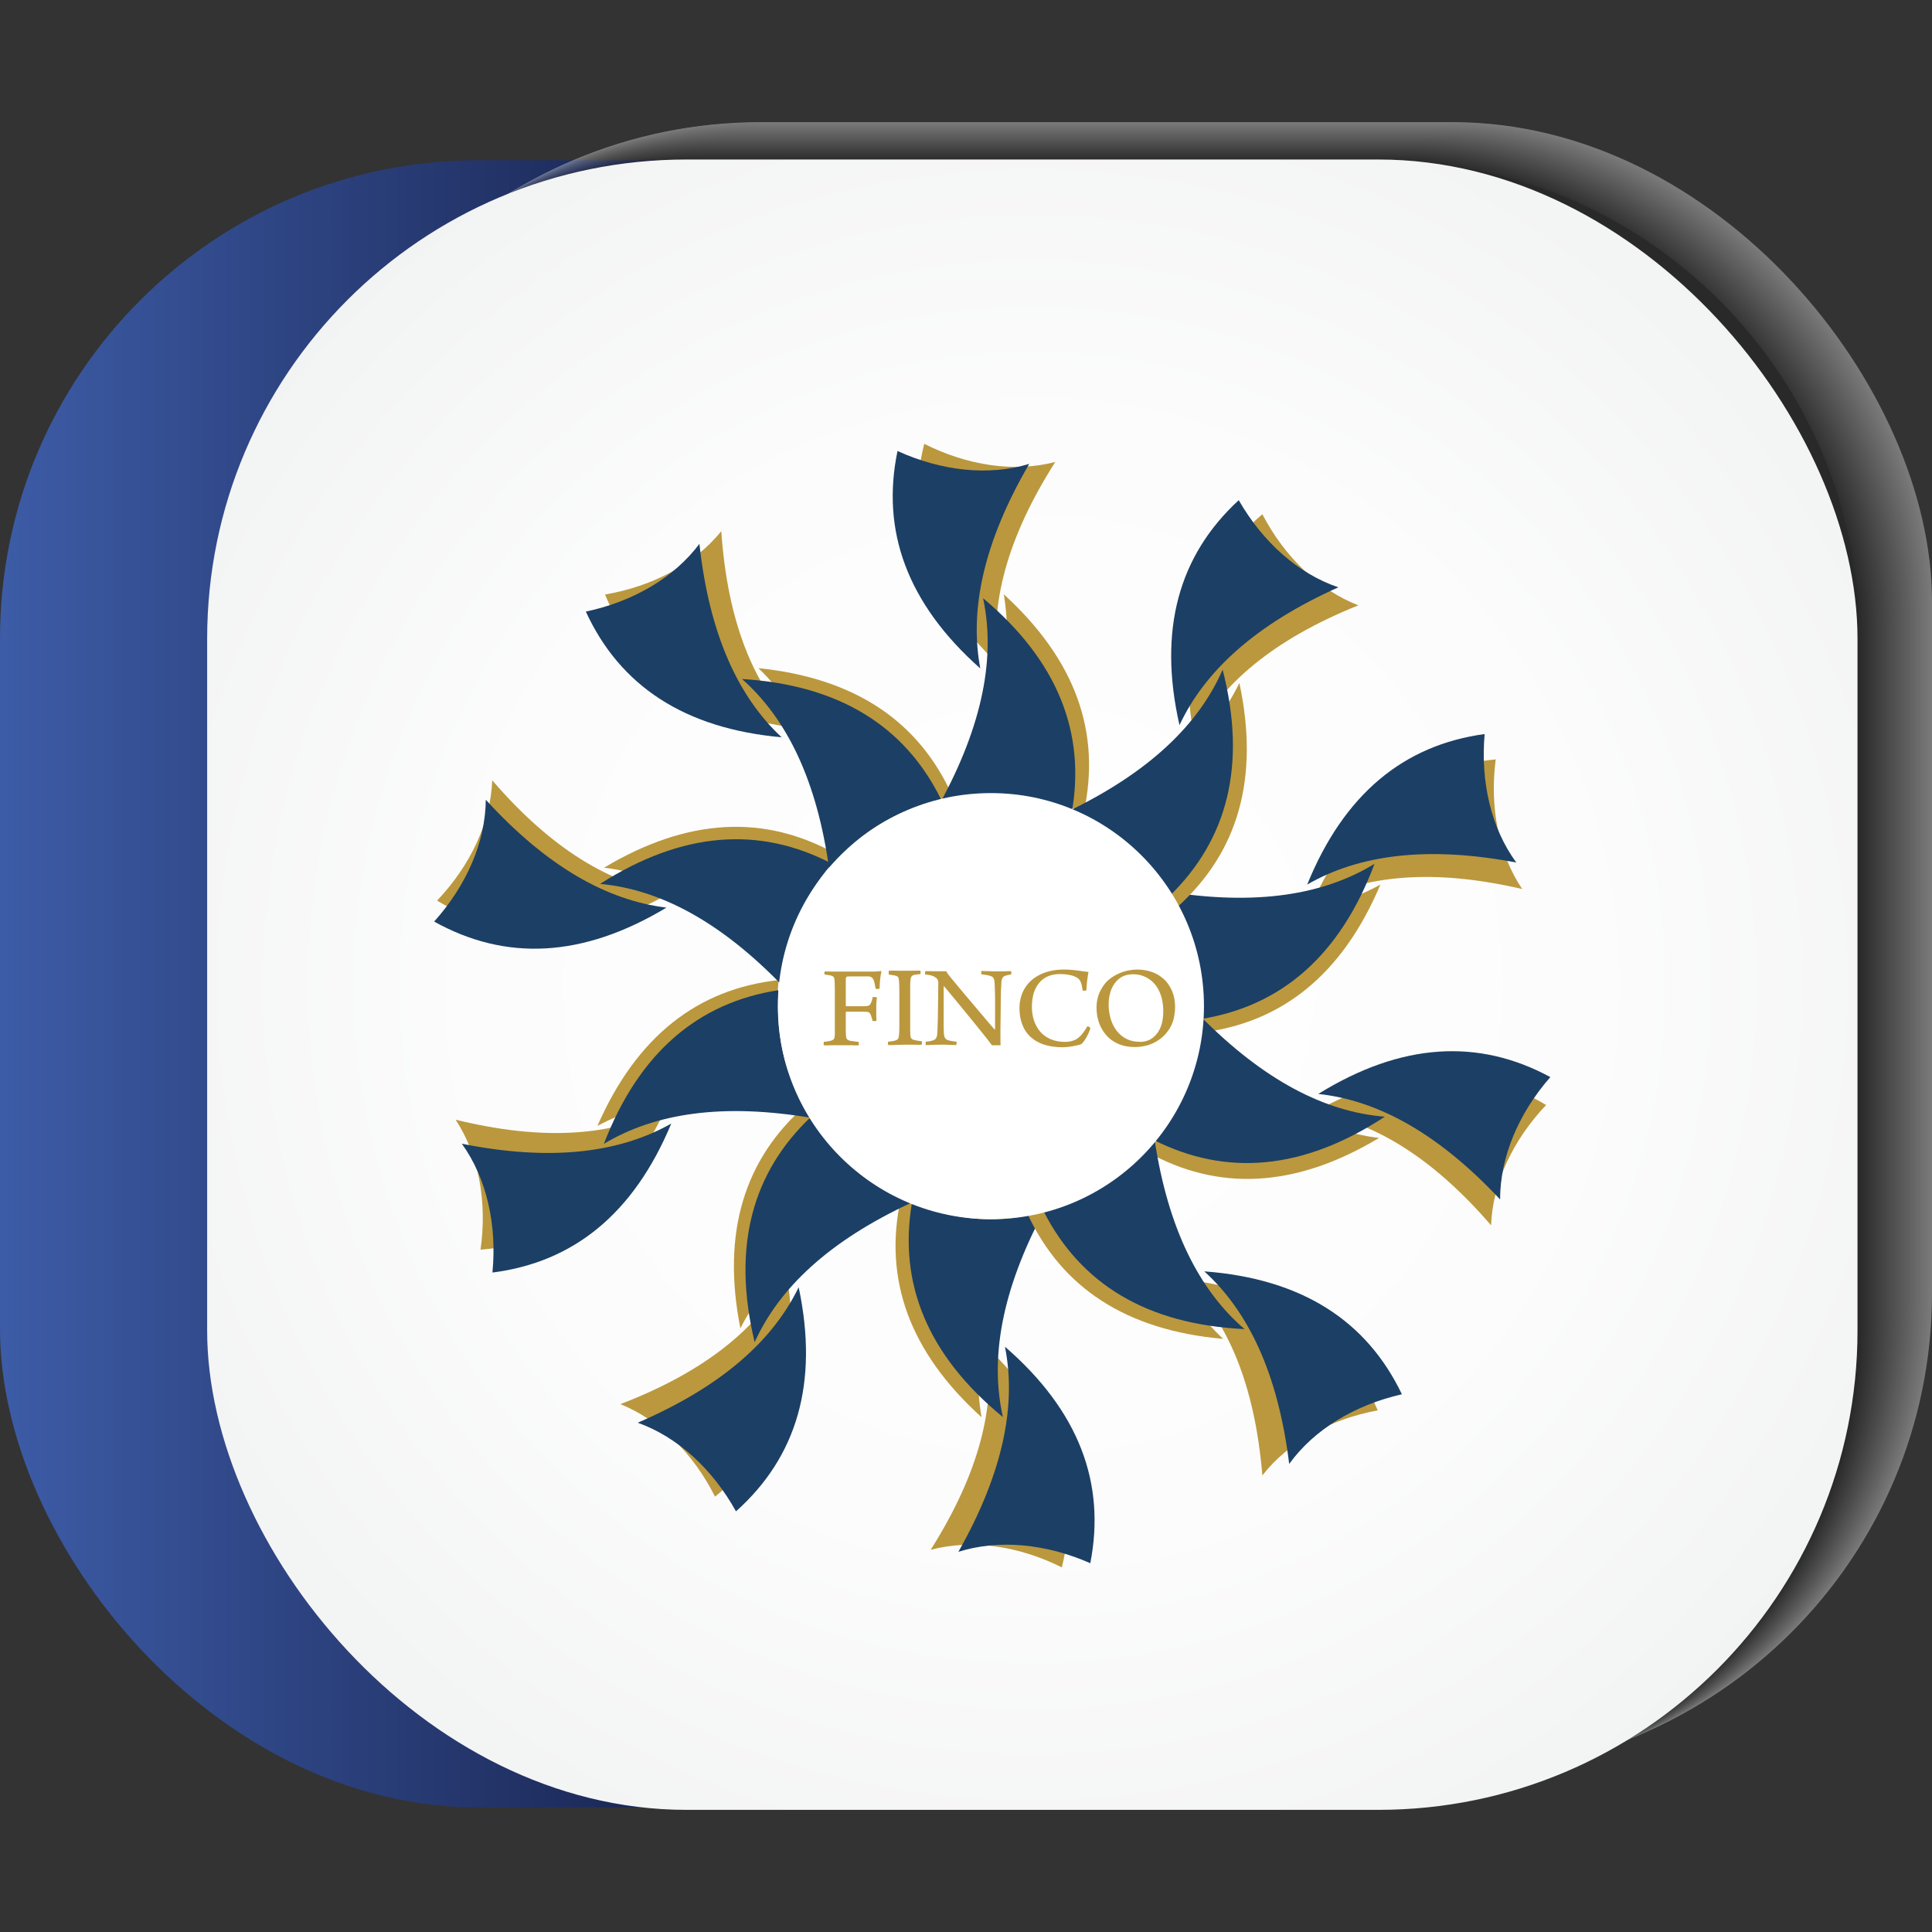 <?xml version="1.0" encoding="UTF-8"?>
<svg xmlns="http://www.w3.org/2000/svg" xmlns:xlink="http://www.w3.org/1999/xlink" viewBox="0 0 180 180">
  <rect x="0" y="0" width="180" height="180" fill="#333333" stroke="none"/>
  <defs>
    <style>
      .cls-1 {
        fill: #6f6f6f;
      }

      .cls-2 {
        fill: #585858;
      }

      .cls-3 {
        fill: #7c7c7c;
      }

      .cls-4 {
        fill: #cacaca;
      }

      .cls-5 {
        fill: #8b8b8b;
      }

      .cls-6 {
        fill: #797979;
      }

      .cls-7 {
        fill: #838383;
      }

      .cls-8 {
        fill: #141414;
      }

      .cls-9 {
        fill: #9a9a9a;
      }

      .cls-10 {
        fill: #fcfcfc;
      }

      .cls-11 {
        fill: #777;
      }

      .cls-12 {
        fill: #727272;
      }

      .cls-13 {
        fill: #b8b8b8;
      }

      .cls-14 {
        fill: #d7d7d7;
      }

      .cls-15 {
        fill: #b1b1b1;
      }

      .cls-16 {
        fill: #a7a7a7;
      }

      .cls-17 {
        fill: #4e4e4e;
      }

      .cls-18 {
        fill: #121212;
      }

      .cls-19 {
        fill: #080808;
      }

      .cls-20 {
        fill: #c2c2c2;
      }

      .cls-21 {
        fill: #494949;
      }

      .cls-22 {
        fill: #3f3f3f;
      }

      .cls-23 {
        fill: #9f9f9f;
      }

      .cls-24 {
        fill: #7e7e7e;
      }

      .cls-25 {
        fill: #626262;
      }

      .cls-26 {
        fill: #2d2d2d;
      }

      .cls-27 {
        fill: #a4a4a4;
      }

      .cls-28, .cls-29 {
        fill: #fff;
      }

      .cls-30 {
        fill: #1e1e1e;
      }

      .cls-31 {
        fill: #f0f0f0;
      }

      .cls-32 {
        fill: #383838;
      }

      .cls-33 {
        fill: #cdcdcd;
      }

      .cls-34 {
        fill: #424242;
      }

      .cls-29, .cls-35, .cls-36 {
        fill-rule: evenodd;
      }

      .cls-37 {
        fill: #5b5b5b;
      }

      .cls-38 {
        fill: #606060;
      }

      .cls-39 {
        fill: #e1e1e1;
      }

      .cls-40 {
        fill: #050505;
      }

      .cls-41 {
        fill: #262626;
      }

      .cls-42 {
        fill: #535353;
      }

      .cls-43 {
        fill: #4c4c4c;
      }

      .cls-44 {
        fill: #303030;
      }

      .cls-45 {
        fill: #8d8d8d;
      }

      .cls-46 {
        fill: #1c1c1c;
      }

      .cls-47 {
        fill: url(#radial-gradient);
      }

      .cls-48 {
        fill: #6a6a6a;
      }

      .cls-49 {
        fill: #171717;
      }

      .cls-35, .cls-50 {
        fill: #bb983d;
      }

      .cls-51 {
        fill: #f2f2f2;
      }

      .cls-52 {
        fill: #bbb;
      }

      .cls-36 {
        fill: #1c3f65;
      }

      .cls-53 {
        fill: #e3e3e3;
      }

      .cls-54 {
        fill: #929292;
      }

      .cls-55 {
        fill: #bdbdbd;
      }

      .cls-56 {
        isolation: isolate;
      }

      .cls-57 {
        fill: #282828;
      }

      .cls-58 {
        fill: #909090;
      }

      .cls-59 {
        fill: #3a3a3a;
      }

      .cls-60 {
        fill: #acacac;
      }

      .cls-61 {
        fill: #656565;
      }

      .cls-62 {
        fill: #212121;
      }

      .cls-63 {
        fill: #686868;
      }

      .cls-64 {
        fill: #444;
      }

      .cls-65 {
        fill: silver;
      }

      .cls-66 {
        fill: #2b2b2b;
      }

      .cls-67 {
        fill: #030303;
      }

      .cls-68 {
        fill: #868686;
      }

      .cls-69 {
        fill: #6d6d6d;
      }

      .cls-70 {
        fill: #0d0d0d;
      }

      .cls-71 {
        fill: #474747;
      }

      .cls-72 {
        fill: #c5c5c5;
      }

      .cls-73 {
        fill: #0f0f0f;
      }

      .cls-74 {
        fill: #747474;
      }

      .cls-75 {
        fill: #191919;
      }

      .cls-76 {
        fill: #515151;
      }

      .cls-77 {
        mix-blend-mode: multiply;
        opacity: .35;
      }

      .cls-78 {
        fill: #232323;
      }

      .cls-79 {
        fill: #888;
      }

      .cls-80 {
        fill: #ebebeb;
      }

      .cls-81 {
        fill: #c7c7c7;
      }

      .cls-82 {
        fill: #dedede;
      }

      .cls-83 {
        fill: #cfcfcf;
      }

      .cls-84 {
        fill: #b3b3b3;
      }

      .cls-85 {
        fill: #f5f5f5;
      }

      .cls-86 {
        fill: #353535;
      }

      .cls-87 {
        fill: #a9a9a9;
      }

      .cls-88 {
        fill: #aeaeae;
      }

      .cls-89 {
        fill: #959595;
      }

      .cls-90 {
        fill: #979797;
      }

      .cls-91 {
        fill: #565656;
      }

      .cls-92 {
        fill: #dcdcdc;
      }

      .cls-93 {
        fill: #0a0a0a;
      }

      .cls-94 {
        fill: #b6b6b6;
      }

      .cls-95 {
        fill: #5d5d5d;
      }

      .cls-96 {
        fill: #ededed;
      }

      .cls-97 {
        fill: #d4d4d4;
      }

      .cls-98 {
        fill: #3d3d3d;
      }

      .cls-99 {
        fill: #fafafa;
      }

      .cls-100 {
        fill: #d2d2d2;
      }

      .cls-101 {
        fill: url(#linear-gradient);
      }

      .cls-102 {
        fill: #9d9d9d;
      }

      .cls-103 {
        fill: #d9d9d9;
      }

      .cls-104 {
        fill: #f7f7f7;
      }

      .cls-105 {
        fill: #323232;
      }

      .cls-106 {
        fill: #818181;
      }

      .cls-107 {
        fill: #e8e8e8;
      }

      .cls-108 {
        fill: #e6e6e6;
      }

      .cls-109 {
        fill: #a2a2a2;
      }
    </style>
    <linearGradient id="linear-gradient" x1="0" y1="91.67" x2="153.47" y2="91.67" gradientUnits="userSpaceOnUse">
      <stop offset="0" stop-color="#3d5ca7"/>
      <stop offset=".55" stop-color="#0d1234"/>
    </linearGradient>
    <radialGradient id="radial-gradient" cx="96.18" cy="91.74" fx="96.18" fy="91.74" r="95.64" gradientUnits="userSpaceOnUse">
      <stop offset="0" stop-color="#fff"/>
      <stop offset=".55" stop-color="#fcfcfc"/>
      <stop offset=".95" stop-color="#f2f3f3"/>
      <stop offset="1" stop-color="#f1f2f2"/>
    </radialGradient>
  </defs>
  <g class="cls-56">
    <g id="Layer_1" data-name="Layer 1">
      <g>
        <rect class="cls-101" y="14.93" width="153.47" height="153.47" rx="44.57" ry="44.57"/>
        <g class="cls-77">
          <rect class="cls-28" x="26.24" y="11.38" width="153.76" height="153.76" rx="44.65" ry="44.65"/>
          <rect class="cls-10" x="26.17" y="11.42" width="153.75" height="153.75" rx="44.65" ry="44.65"/>
          <rect class="cls-99" x="26.11" y="11.46" width="153.74" height="153.74" rx="44.65" ry="44.65"/>
          <rect class="cls-104" x="26.05" y="11.5" width="153.73" height="153.73" rx="44.64" ry="44.64"/>
          <rect class="cls-85" x="25.98" y="11.54" width="153.72" height="153.72" rx="44.64" ry="44.64"/>
          <rect class="cls-51" x="25.92" y="11.58" width="153.71" height="153.71" rx="44.64" ry="44.64"/>
          <rect class="cls-31" x="25.85" y="11.62" width="153.7" height="153.7" rx="44.63" ry="44.63"/>
          <rect class="cls-96" x="25.79" y="11.66" width="153.69" height="153.69" rx="44.63" ry="44.63"/>
          <rect class="cls-80" x="25.73" y="11.7" width="153.68" height="153.68" rx="44.63" ry="44.63"/>
          <rect class="cls-107" x="25.66" y="11.74" width="153.67" height="153.67" rx="44.63" ry="44.63"/>
          <rect class="cls-108" x="25.6" y="11.77" width="153.66" height="153.66" rx="44.62" ry="44.62"/>
          <rect class="cls-53" x="25.54" y="11.81" width="153.65" height="153.65" rx="44.62" ry="44.62"/>
          <rect class="cls-39" x="25.47" y="11.85" width="153.64" height="153.64" rx="44.62" ry="44.62"/>
          <rect class="cls-82" x="25.41" y="11.89" width="153.63" height="153.63" rx="44.61" ry="44.61"/>
          <rect class="cls-92" x="25.34" y="11.93" width="153.62" height="153.62" rx="44.61" ry="44.61"/>
          <rect class="cls-103" x="25.28" y="11.97" width="153.61" height="153.61" rx="44.61" ry="44.61"/>
          <rect class="cls-14" x="25.22" y="12.01" width="153.6" height="153.6" rx="44.61" ry="44.61"/>
          <rect class="cls-97" x="25.15" y="12.05" width="153.59" height="153.59" rx="44.6" ry="44.6"/>
          <rect class="cls-100" x="25.09" y="12.09" width="153.58" height="153.58" rx="44.6" ry="44.6"/>
          <rect class="cls-83" x="25.03" y="12.13" width="153.57" height="153.57" rx="44.6" ry="44.6"/>
          <rect class="cls-33" x="24.96" y="12.17" width="153.56" height="153.56" rx="44.59" ry="44.59"/>
          <rect class="cls-4" x="24.9" y="12.21" width="153.55" height="153.55" rx="44.59" ry="44.59"/>
          <rect class="cls-81" x="24.83" y="12.25" width="153.54" height="153.54" rx="44.59" ry="44.59"/>
          <rect class="cls-72" x="24.77" y="12.29" width="153.53" height="153.53" rx="44.59" ry="44.59"/>
          <rect class="cls-20" x="24.71" y="12.33" width="153.52" height="153.52" rx="44.58" ry="44.58"/>
          <rect class="cls-65" x="24.64" y="12.37" width="153.51" height="153.51" rx="44.58" ry="44.58"/>
          <rect class="cls-55" x="24.58" y="12.4" width="153.5" height="153.5" rx="44.58" ry="44.58"/>
          <rect class="cls-52" x="24.52" y="12.44" width="153.49" height="153.49" rx="44.57" ry="44.57"/>
          <rect class="cls-13" x="24.45" y="12.48" width="153.48" height="153.48" rx="44.57" ry="44.57"/>
          <rect class="cls-94" x="24.39" y="12.52" width="153.47" height="153.47" rx="44.57" ry="44.57"/>
          <rect class="cls-84" x="24.33" y="12.56" width="153.46" height="153.46" rx="44.57" ry="44.57"/>
          <rect class="cls-15" x="24.26" y="12.6" width="153.45" height="153.45" rx="44.56" ry="44.56"/>
          <rect class="cls-88" x="24.2" y="12.64" width="153.44" height="153.44" rx="44.56" ry="44.56"/>
          <rect class="cls-60" x="24.13" y="12.68" width="153.43" height="153.43" rx="44.56" ry="44.56"/>
          <rect class="cls-87" x="24.07" y="12.72" width="153.42" height="153.42" rx="44.55" ry="44.55"/>
          <rect class="cls-16" x="24.01" y="12.76" width="153.41" height="153.41" rx="44.55" ry="44.55"/>
          <rect class="cls-27" x="23.94" y="12.8" width="153.4" height="153.4" rx="44.55" ry="44.55"/>
          <rect class="cls-109" x="23.88" y="12.84" width="153.39" height="153.39" rx="44.54" ry="44.54"/>
          <rect class="cls-23" x="23.82" y="12.88" width="153.38" height="153.38" rx="44.54" ry="44.54"/>
          <rect class="cls-102" x="23.75" y="12.92" width="153.37" height="153.37" rx="44.54" ry="44.54"/>
          <rect class="cls-9" x="23.69" y="12.96" width="153.36" height="153.36" rx="44.54" ry="44.54"/>
          <rect class="cls-90" x="23.62" y="13" width="153.35" height="153.35" rx="44.53" ry="44.53"/>
          <rect class="cls-89" x="23.56" y="13.04" width="153.34" height="153.34" rx="44.53" ry="44.53"/>
          <rect class="cls-54" x="23.5" y="13.07" width="153.33" height="153.33" rx="44.53" ry="44.53"/>
          <rect class="cls-58" x="23.43" y="13.11" width="153.33" height="153.33" rx="44.52" ry="44.52"/>
          <rect class="cls-45" x="23.37" y="13.15" width="153.32" height="153.32" rx="44.52" ry="44.52"/>
          <rect class="cls-5" x="23.31" y="13.19" width="153.31" height="153.31" rx="44.52" ry="44.52"/>
          <rect class="cls-79" x="23.24" y="13.23" width="153.3" height="153.3" rx="44.52" ry="44.52"/>
          <rect class="cls-68" x="23.18" y="13.27" width="153.29" height="153.29" rx="44.51" ry="44.51"/>
          <rect class="cls-7" x="23.11" y="13.31" width="153.28" height="153.28" rx="44.51" ry="44.51"/>
          <rect class="cls-106" x="23.05" y="13.35" width="153.27" height="153.27" rx="44.51" ry="44.51"/>
          <rect class="cls-24" x="22.99" y="13.39" width="153.26" height="153.26" rx="44.5" ry="44.5"/>
          <rect class="cls-3" x="22.92" y="13.43" width="153.25" height="153.25" rx="44.5" ry="44.5"/>
          <rect class="cls-6" x="22.86" y="13.47" width="153.24" height="153.24" rx="44.5" ry="44.5"/>
          <rect class="cls-11" x="22.8" y="13.51" width="153.23" height="153.23" rx="44.5" ry="44.5"/>
          <rect class="cls-74" x="22.73" y="13.55" width="153.22" height="153.22" rx="44.49" ry="44.49"/>
          <rect class="cls-12" x="22.67" y="13.59" width="153.21" height="153.21" rx="44.49" ry="44.49"/>
          <rect class="cls-1" x="22.61" y="13.63" width="153.2" height="153.2" rx="44.49" ry="44.49"/>
          <rect class="cls-69" x="22.54" y="13.67" width="153.19" height="153.19" rx="44.48" ry="44.48"/>
          <rect class="cls-48" x="22.48" y="13.7" width="153.18" height="153.18" rx="44.48" ry="44.48"/>
          <rect class="cls-63" x="22.41" y="13.74" width="153.17" height="153.17" rx="44.48" ry="44.48"/>
          <rect class="cls-61" x="22.35" y="13.78" width="153.16" height="153.16" rx="44.48" ry="44.48"/>
          <rect class="cls-25" x="22.29" y="13.82" width="153.15" height="153.15" rx="44.47" ry="44.47"/>
          <rect class="cls-38" x="22.22" y="13.86" width="153.14" height="153.14" rx="44.47" ry="44.47"/>
          <rect class="cls-95" x="22.16" y="13.9" width="153.13" height="153.13" rx="44.47" ry="44.47"/>
          <rect class="cls-37" x="22.1" y="13.94" width="153.12" height="153.12" rx="44.46" ry="44.46"/>
          <rect class="cls-2" x="22.03" y="13.98" width="153.11" height="153.11" rx="44.46" ry="44.46"/>
          <rect class="cls-91" x="21.97" y="14.02" width="153.1" height="153.1" rx="44.46" ry="44.46"/>
          <rect class="cls-42" x="21.9" y="14.06" width="153.09" height="153.09" rx="44.46" ry="44.46"/>
          <rect class="cls-76" x="21.84" y="14.1" width="153.08" height="153.08" rx="44.45" ry="44.45"/>
          <rect class="cls-17" x="21.78" y="14.14" width="153.07" height="153.07" rx="44.45" ry="44.45"/>
          <rect class="cls-43" x="21.71" y="14.18" width="153.06" height="153.06" rx="44.45" ry="44.45"/>
          <rect class="cls-21" x="21.65" y="14.22" width="153.05" height="153.05" rx="44.44" ry="44.44"/>
          <rect class="cls-71" x="21.59" y="14.26" width="153.04" height="153.04" rx="44.44" ry="44.44"/>
          <rect class="cls-64" x="21.52" y="14.3" width="153.03" height="153.03" rx="44.44" ry="44.44"/>
          <rect class="cls-34" x="21.46" y="14.33" width="153.02" height="153.02" rx="44.43" ry="44.43"/>
          <rect class="cls-22" x="21.39" y="14.37" width="153.01" height="153.01" rx="44.43" ry="44.43"/>
          <rect class="cls-98" x="21.33" y="14.41" width="153" height="153" rx="44.43" ry="44.43"/>
          <rect class="cls-59" x="21.27" y="14.45" width="152.99" height="152.99" rx="44.43" ry="44.43"/>
          <rect class="cls-32" x="21.2" y="14.49" width="152.98" height="152.98" rx="44.42" ry="44.42"/>
          <rect class="cls-86" x="21.14" y="14.53" width="152.97" height="152.97" rx="44.42" ry="44.42"/>
          <rect class="cls-105" x="21.08" y="14.57" width="152.96" height="152.96" rx="44.42" ry="44.42"/>
          <rect class="cls-44" x="21.01" y="14.61" width="152.95" height="152.95" rx="44.41" ry="44.41"/>
          <rect class="cls-26" x="20.95" y="14.65" width="152.94" height="152.94" rx="44.41" ry="44.41"/>
          <rect class="cls-66" x="20.89" y="14.69" width="152.93" height="152.93" rx="44.41" ry="44.41"/>
          <rect class="cls-57" x="20.82" y="14.73" width="152.92" height="152.92" rx="44.41" ry="44.41"/>
          <rect class="cls-41" x="20.76" y="14.77" width="152.91" height="152.91" rx="44.4" ry="44.4"/>
          <rect class="cls-78" x="20.69" y="14.81" width="152.9" height="152.9" rx="44.4" ry="44.4"/>
          <rect class="cls-62" x="20.63" y="14.85" width="152.89" height="152.89" rx="44.4" ry="44.4"/>
          <rect class="cls-30" x="20.57" y="14.89" width="152.88" height="152.88" rx="44.39" ry="44.39"/>
          <rect class="cls-46" x="20.5" y="14.93" width="152.87" height="152.87" rx="44.39" ry="44.39"/>
          <rect class="cls-75" x="20.44" y="14.97" width="152.86" height="152.86" rx="44.39" ry="44.39"/>
          <path class="cls-49" d="M64.76,15h64.08c24.5,0,44.39,19.89,44.39,44.39v64.08c0,24.5-19.89,44.39-44.39,44.39h-64.08c-24.5,0-44.39-19.89-44.39-44.39V59.39c0-24.5,19.89-44.39,44.39-44.39Z"/>
          <rect class="cls-8" x="20.31" y="15.04" width="152.84" height="152.84" rx="44.38" ry="44.38"/>
          <rect class="cls-18" x="20.25" y="15.08" width="152.83" height="152.83" rx="44.38" ry="44.38"/>
          <rect class="cls-73" x="20.18" y="15.12" width="152.82" height="152.82" rx="44.38" ry="44.38"/>
          <rect class="cls-70" x="20.12" y="15.16" width="152.81" height="152.81" rx="44.37" ry="44.37"/>
          <rect class="cls-93" x="20.06" y="15.2" width="152.8" height="152.8" rx="44.37" ry="44.37"/>
          <rect class="cls-19" x="19.99" y="15.24" width="152.79" height="152.79" rx="44.37" ry="44.37"/>
          <rect class="cls-40" x="19.93" y="15.28" width="152.78" height="152.78" rx="44.37" ry="44.37"/>
          <rect class="cls-67" x="19.87" y="15.32" width="152.77" height="152.77" rx="44.36" ry="44.36"/>
          <rect x="19.8" y="15.36" width="152.76" height="152.76" rx="44.36" ry="44.36"/>
        </g>
        <rect class="cls-47" x="19.3" y="14.86" width="153.76" height="153.76" rx="44.65" ry="44.65"/>
      </g>
      <g>
        <path class="cls-35" d="M96.18,113.02c-4.34,7.29-5.7,13.55-4.73,19.02-6.76-6.11-9.14-12.91-7.53-20.33,4.07,1.9,8.46,2.42,12.26,1.31"/>
        <path class="cls-35" d="M86.71,144.39c4.53-7.17,6.06-13.4,5.24-18.88,6.59,6.29,8.79,13.14,6.98,20.52-4.02-2.01-8.39-2.65-12.22-1.64"/>
        <path class="cls-36" d="M97.27,112.81c-3.99,7.49-5.05,13.81-3.83,19.22-7.04-5.78-9.74-12.46-8.48-19.95,4.16,1.7,8.57,2.02,12.31.73"/>
        <path class="cls-36" d="M89.29,144.58c4.18-7.38,5.42-13.67,4.34-19.11,6.89,5.97,9.41,12.71,7.95,20.17-4.11-1.81-8.51-2.25-12.29-1.06"/>
        <path class="cls-35" d="M109.1,84.2c8.31,1.69,14.67.92,19.51-1.79-3.54,8.39-9.18,12.88-16.72,13.8.45-4.47-.5-8.79-2.8-12.01"/>
        <path class="cls-35" d="M141.83,82.83c-8.26-1.92-14.64-1.31-19.56,1.27,3.77-8.3,9.52-12.63,17.08-13.35-.57,4.46.26,8.8,2.47,12.08"/>
        <path class="cls-35" d="M111.67,95.96c5.71,6.27,11.31,9.4,16.81,10.06-7.81,4.69-15.01,4.99-21.64,1.28,3-3.34,4.78-7.39,4.83-11.35"/>
        <path class="cls-35" d="M138.92,114.16c-5.54-6.42-11.05-9.7-16.54-10.51,7.93-4.48,15.14-4.59,21.67-.7-3.09,3.26-4.98,7.26-5.13,11.21"/>
        <path class="cls-36" d="M108.63,83.05c8.37,1.36,14.7.33,19.43-2.57-3.2,8.53-8.65,13.24-16.15,14.46.27-4.49-.85-8.76-3.27-11.89"/>
        <path class="cls-36" d="M141.28,80.36c-8.33-1.58-14.68-.72-19.49,2.05,3.43-8.44,9.01-13,16.53-14.02-.39,4.48.61,8.78,2.95,11.97"/>
        <path class="cls-36" d="M111.82,94.66c5.96,6.04,11.67,8.94,17.2,9.38-7.62,5-14.8,5.58-21.57,2.15,2.87-3.46,4.48-7.57,4.37-11.53"/>
        <path class="cls-36" d="M139.77,111.76c-5.79-6.19-11.43-9.25-16.95-9.84,7.75-4.79,14.94-5.19,21.62-1.57-2.96,3.38-4.68,7.45-4.68,11.41"/>
        <path class="cls-35" d="M84.14,111.34c-7.83,3.25-12.67,7.46-15.16,12.42-1.77-8.94.38-15.81,6.11-20.8,2.13,3.96,5.34,7,9.05,8.38"/>
        <path class="cls-35" d="M57.8,130.82c7.92-3.04,12.86-7.12,15.49-12.01,1.53,8.98-.8,15.79-6.67,20.63-2.02-4.01-5.15-7.14-8.82-8.62"/>
        <path class="cls-35" d="M75.2,103.36c-8.29-1.8-14.66-1.11-19.54,1.54,3.65-8.35,9.34-12.76,16.89-13.59-.51,4.47.38,8.79,2.64,12.04"/>
        <path class="cls-35" d="M42.45,104.32c8.24,2.02,14.62,1.5,19.57-1.02-3.87,8.25-9.68,12.51-17.25,13.13.63-4.45-.15-8.8-2.32-12.11"/>
        <path class="cls-35" d="M73.09,90.92c-5.7-6.27-11.3-9.41-16.81-10.08,7.82-4.68,15.01-4.98,21.64-1.26-3.01,3.34-4.79,7.38-4.84,11.34"/>
        <path class="cls-35" d="M45.86,72.7c5.53,6.42,11.04,9.7,16.53,10.52-7.94,4.47-15.14,4.57-21.67.69,3.09-3.26,4.99-7.25,5.14-11.21"/>
        <path class="cls-35" d="M78.08,80.39c-.81-8.44-3.41-14.3-7.42-18.14,9.06.93,15,5.01,18.09,11.95-4.41.87-8.26,3.04-10.67,6.18"/>
        <path class="cls-35" d="M67.2,49.49c.58,8.46,3.03,14.39,6.93,18.33-9.04-1.18-14.86-5.41-17.76-12.43,4.43-.76,8.34-2.82,10.83-5.9"/>
        <path class="cls-35" d="M88.71,74.37c4.37-7.27,5.76-13.53,4.81-19,6.73,6.14,9.09,12.94,7.44,20.36-4.07-1.92-8.45-2.46-12.26-1.37"/>
        <path class="cls-35" d="M98.32,43.04c-4.56,7.15-6.12,13.37-5.32,18.86-6.57-6.32-8.74-13.18-6.89-20.55,4.01,2.02,8.38,2.69,12.21,1.69"/>
        <path class="cls-35" d="M100.5,76.28c7.78-3.37,12.55-7.65,14.97-12.65,1.9,8.91-.14,15.81-5.8,20.89-2.19-3.92-5.44-6.92-9.17-8.24"/>
        <path class="cls-35" d="M126.55,56.4c-7.87,3.16-12.75,7.31-15.3,12.24-1.67-8.96.57-15.8,6.36-20.73,2.08,3.98,5.25,7.06,8.95,8.49"/>
        <path class="cls-35" d="M106.28,106.71c.93,8.43,3.61,14.25,7.68,18.03-9.08-.8-15.07-4.8-18.25-11.69,4.4-.94,8.21-3.16,10.58-6.34"/>
        <path class="cls-35" d="M117.61,137.45c-.7-8.45-3.23-14.34-7.19-18.23,9.05,1.05,14.94,5.2,17.94,12.18-4.42.82-8.3,2.94-10.74,6.05"/>
        <path class="cls-36" d="M84.96,112.03c-7.7,3.56-12.36,7.96-14.65,13.02-2.13-8.86-.25-15.81,5.28-21.03,2.29,3.87,5.61,6.78,9.37,8.01"/>
        <path class="cls-36" d="M59.42,132.55c7.79-3.36,12.57-7.63,14.99-12.62,1.89,8.91-.17,15.81-5.84,20.88-2.18-3.93-5.43-6.93-9.16-8.26"/>
        <path class="cls-36" d="M75.71,104.17c-8.36-1.43-14.69-.46-19.45,2.4,3.28-8.5,8.77-13.16,16.28-14.32-.31,4.48.77,8.77,3.17,11.92"/>
        <path class="cls-36" d="M43.03,106.56c8.32,1.66,14.68.85,19.51-1.88-3.5,8.41-9.12,12.92-16.66,13.88.43-4.47-.54-8.79-2.85-12"/>
        <path class="cls-36" d="M73,91.94c-5.88-6.11-11.56-9.08-17.09-9.59,7.68-4.9,14.86-5.4,21.6-1.88-2.91,3.43-4.58,7.52-4.51,11.48"/>
        <path class="cls-36" d="M45.26,74.51c5.72,6.26,11.32,9.38,16.83,10.05-7.81,4.7-15,5-21.64,1.3,3-3.35,4.78-7.39,4.81-11.35"/>
        <path class="cls-36" d="M77.27,81.09c-1.14-8.4-3.98-14.15-8.14-17.83,9.09.57,15.19,4.41,18.55,11.22-4.37,1.05-8.13,3.37-10.41,6.61"/>
        <path class="cls-36" d="M65.16,50.65c.92,8.43,3.6,14.25,7.66,18.04-9.07-.81-15.07-4.81-18.24-11.71,4.4-.93,8.22-3.15,10.59-6.32"/>
        <path class="cls-36" d="M87.54,74.9c4.07-7.44,5.21-13.75,4.05-19.17,6.97,5.86,9.6,12.57,8.25,20.05-4.14-1.75-8.54-2.12-12.3-.88"/>
        <path class="cls-36" d="M95.89,43.22c-4.27,7.33-5.58,13.6-4.56,19.06-6.81-6.05-9.26-12.82-7.71-20.26,4.09,1.86,8.48,2.35,12.27,1.2"/>
        <path class="cls-36" d="M99.46,75.62c7.64-3.68,12.24-8.15,14.45-13.23,2.26,8.83.49,15.81-4.96,21.1-2.35-3.83-5.71-6.7-9.49-7.87"/>
        <path class="cls-36" d="M124.69,54.72c-7.74,3.47-12.45,7.82-14.8,12.84-2.02-8.88-.06-15.82,5.52-20.96,2.24,3.9,5.53,6.85,9.28,8.12"/>
        <path class="cls-36" d="M107.56,106.12c1.26,8.39,4.18,14.09,8.39,17.71-9.1-.44-15.25-4.19-18.71-10.96,4.36-1.11,8.08-3.49,10.32-6.75"/>
        <path class="cls-36" d="M120.11,136.38c-1.04-8.42-3.8-14.2-7.91-17.93,9.09.68,15.13,4.6,18.41,11.45-4.38,1-8.17,3.27-10.49,6.48"/>
        <path class="cls-29" d="M92.32,73.89c10.97,0,19.85,8.89,19.85,19.85s-8.89,19.85-19.85,19.85-19.85-8.89-19.85-19.85,8.89-19.85,19.85-19.85"/>
        <path class="cls-50" d="M106.19,97.06c-.29,0-.55-.03-.79-.1-.23-.06-.45-.16-.65-.28-.25-.16-.47-.35-.66-.58-.18-.23-.34-.48-.45-.75-.12-.27-.21-.56-.26-.85-.06-.29-.09-.59-.09-.88,0-.38.04-.74.13-1.07.09-.34.22-.64.41-.9.18-.26.41-.48.69-.64.14-.08.3-.14.48-.18.17-.04.36-.06.56-.06.3,0,.57.04.82.12.25.08.48.19.68.33.23.15.42.34.59.55.17.21.3.45.41.71.11.26.19.53.24.82.05.29.08.58.08.88,0,.34-.03.67-.09.98-.06.31-.16.59-.31.85-.14.26-.33.48-.57.67-.15.12-.33.22-.55.29-.21.07-.44.1-.68.1M105.76,97.55c.39,0,.76-.06,1.14-.16.37-.11.72-.27,1.04-.49.32-.21.61-.48.84-.8.16-.21.29-.43.39-.66.1-.23.18-.48.23-.76.05-.27.08-.57.08-.89,0-.36-.05-.72-.14-1.05-.09-.34-.24-.66-.43-.95-.19-.29-.42-.55-.71-.76-.28-.22-.61-.39-.99-.51-.38-.12-.8-.19-1.27-.19-.3,0-.59.04-.89.1-.3.07-.58.16-.85.29-.27.12-.52.27-.75.44-.23.17-.42.36-.58.58-.23.31-.41.64-.53.99-.12.36-.18.74-.18,1.15,0,.5.08.98.24,1.43.16.45.41.86.75,1.23.2.21.43.39.69.54.26.15.55.27.87.35.32.08.66.12,1.03.12ZM100.87,92.27s.02.02.05.03c.03,0,.07,0,.11,0,.04,0,.08,0,.12-.02.04,0,.06-.02.07-.03,0-.13.01-.27.02-.42.01-.16.03-.31.05-.47.02-.16.04-.31.06-.45.02-.14.04-.26.06-.36-.17-.01-.37-.04-.6-.07-.23-.04-.48-.07-.76-.1-.28-.03-.58-.05-.91-.05-.49,0-.92.05-1.3.14-.38.09-.73.21-1.03.38-.32.16-.59.36-.82.58-.23.22-.42.47-.57.74-.15.27-.26.55-.33.84-.07.29-.11.59-.11.89,0,.77.16,1.43.46,1.98.31.55.76.96,1.35,1.25.59.29,1.32.43,2.17.44.24,0,.47-.02.69-.05.23-.03.43-.07.62-.11.19-.04.34-.08.45-.12.07-.04.15-.12.23-.23.09-.11.17-.24.26-.4.09-.15.16-.3.23-.46.07-.15.12-.29.15-.41,0-.03-.03-.05-.07-.08-.04-.03-.07-.05-.11-.07-.04-.02-.07-.03-.09-.03-.15.25-.29.46-.43.64-.14.19-.28.33-.43.44-.1.09-.21.16-.34.21-.13.06-.28.1-.43.13-.16.03-.32.04-.48.04-.41,0-.78-.06-1.11-.17-.33-.11-.61-.27-.86-.47-.25-.2-.45-.44-.61-.71-.16-.27-.29-.57-.37-.9-.08-.33-.12-.67-.12-1.02,0-.47.06-.89.17-1.27.12-.38.29-.7.51-.96.22-.27.5-.47.82-.61.33-.14.7-.21,1.11-.21.28,0,.54.02.78.06.24.04.46.1.65.19.11.05.2.1.27.16.07.06.14.14.19.23.05.09.1.21.13.36.04.15.07.33.1.55ZM86.19,90.79c.15.01.28.03.39.05.11.02.21.05.3.08.09.03.16.07.24.12.08.04.15.1.19.16.04.06.08.13.09.2.02.07.03.13.02.18,0,.58-.01,1.13-.02,1.64,0,.51-.02.97-.02,1.38,0,.41-.02.76-.03,1.05,0,.29-.02.51-.03.65,0,.14-.03.26-.07.34-.03.09-.08.16-.15.2-.06.05-.14.08-.23.11-.08.02-.18.04-.27.06-.1.02-.21.03-.34.04-.01.01-.02.04-.02.09,0,.05,0,.09,0,.14,0,.05.01.08.02.09.12,0,.29,0,.52-.02.23,0,.51-.01.86-.02.32,0,.61,0,.86.02.25,0,.44.01.58.02.01-.02.02-.05.03-.09,0-.05.02-.09.02-.14s0-.08-.02-.09c-.14-.01-.27-.03-.39-.05-.11-.02-.21-.04-.3-.06-.1-.02-.18-.06-.25-.1-.07-.05-.12-.12-.16-.21-.04-.09-.06-.21-.07-.36,0-.11-.01-.26-.02-.46,0-.2,0-.43,0-.69,0-.26,0-.54,0-.83,0-.29,0-.58,0-.88,0-.29,0-.57,0-.82,0-.26,0-.48,0-.68,0,0,0-.01.02-.01.01,0,.02,0,.03,0,.1.12.25.3.43.52.19.23.4.49.65.78.25.3.5.61.77.94.27.33.54.66.81.99.27.33.52.65.76.94.24.3.45.56.63.79.18.23.31.4.4.53.04,0,.09,0,.16,0,.07,0,.15,0,.24,0s.16,0,.24,0c.07,0,.12,0,.16,0,0-.12,0-.27-.01-.44,0-.17,0-.35,0-.54,0-.19,0-.37,0-.54.02-1.05.02-1.93.03-2.65,0-.72.03-1.3.06-1.72,0-.1.02-.19.05-.27.02-.08.06-.14.11-.2.06-.06.13-.1.23-.13.07-.02.15-.04.23-.06.08-.02.17-.04.27-.05.02-.02.02-.05.03-.09,0-.05,0-.09,0-.13,0-.04-.02-.07-.03-.09-.04,0-.11,0-.2,0-.09,0-.2,0-.32.01-.12,0-.24,0-.36.01-.12,0-.24,0-.34,0-.35,0-.66,0-.92-.02-.26,0-.46-.01-.61-.02-.01.01-.02.04-.02.09,0,.04,0,.09,0,.13,0,.04.01.08.03.09.16.02.3.04.42.06.13.02.24.05.35.08.11.03.2.07.26.12.06.05.1.11.13.19.02.08.04.17.05.28.01.16.02.37.03.62,0,.25.01.53.02.84,0,.31,0,.63,0,.97,0,.34,0,.67,0,1.01,0,.34,0,.66,0,.96,0,0-.01.01-.02.01,0,0-.02,0-.03,0-.09-.11-.23-.26-.41-.47-.18-.21-.39-.46-.63-.74-.24-.28-.49-.58-.76-.9-.27-.32-.54-.64-.82-.97-.27-.33-.53-.64-.79-.94-.25-.3-.47-.57-.67-.81-.1-.12-.17-.22-.23-.29-.06-.07-.1-.14-.12-.18-.03-.05-.05-.09-.06-.12-.05,0-.12,0-.21,0-.09,0-.19,0-.31,0-.19,0-.38,0-.56,0-.18,0-.35,0-.5-.01-.15,0-.28,0-.37,0-.02.01-.03.04-.03.09,0,.05,0,.09,0,.14,0,.05,0,.07.02.09ZM82.77,90.79c.16.02.29.04.4.06.11.02.21.04.3.06.08.02.14.06.18.1.04.04.07.1.08.17.01.07.02.15.03.24.02.26.03.57.03.93,0,.36,0,.77,0,1.22v1.03c0,.32,0,.6,0,.86,0,.25,0,.47-.01.64,0,.18-.02.3-.03.38,0,.09-.02.16-.04.22-.02.06-.06.12-.11.16-.06.04-.14.07-.25.1-.08.02-.16.04-.26.05-.09.01-.2.02-.33.04-.02.01-.02.04-.03.09,0,.05,0,.09,0,.14,0,.05.02.08.04.09.19,0,.42,0,.69-.02.27,0,.58-.01.91-.02.19,0,.38,0,.57,0,.19,0,.37,0,.53.01.16,0,.29,0,.38,0,.02-.01.03-.04.04-.09,0-.04.01-.09.01-.14,0-.05,0-.08-.02-.1-.14-.02-.27-.03-.38-.05-.11-.02-.21-.04-.3-.06-.11-.03-.2-.06-.25-.11-.06-.05-.1-.12-.11-.2-.02-.08-.03-.17-.03-.28,0-.1,0-.24-.01-.41,0-.17,0-.37,0-.6,0-.23,0-.47,0-.73v-.81c0-.33,0-.64,0-.94,0-.3,0-.58,0-.82,0-.25,0-.45.02-.61,0-.11.02-.21.04-.28.02-.07.05-.13.1-.18.05-.04.11-.08.2-.1.07-.02.15-.03.25-.04.1-.01.21-.03.34-.04.01-.02.02-.05.02-.1,0-.04,0-.09,0-.13,0-.04-.02-.07-.03-.09-.1,0-.22,0-.36,0-.15,0-.31,0-.49.01-.18,0-.37,0-.57,0s-.4,0-.6,0c-.2,0-.38-.01-.53-.01-.16,0-.28,0-.36,0-.01.01-.02.04-.03.09,0,.04,0,.09,0,.13,0,.04,0,.08.02.09ZM76.8,90.79c.15.02.27.03.38.05.11.02.2.04.28.06.08.03.15.06.19.1.04.04.07.09.08.17.02.07.02.17.03.29.01.17.02.46.02.86,0,.4,0,.91,0,1.52,0,.66,0,1.2,0,1.62,0,.41,0,.72,0,.92,0,.13-.02.24-.04.31-.02.08-.06.14-.12.18-.06.04-.14.07-.24.1-.07.02-.16.03-.26.05-.1.02-.22.03-.35.04-.02.02-.02.05-.03.1,0,.05,0,.09,0,.14,0,.05.02.08.03.09.13,0,.27,0,.41,0,.14,0,.29,0,.47-.01.17,0,.38,0,.61,0,.28,0,.52,0,.74,0,.21,0,.4,0,.56.01.16,0,.3,0,.42,0,.02-.02.03-.05.03-.09,0-.05,0-.09,0-.14,0-.04-.01-.08-.03-.09-.15-.02-.29-.03-.42-.05-.12-.01-.24-.03-.35-.05-.11-.02-.19-.06-.25-.11-.06-.05-.1-.11-.12-.19-.02-.08-.03-.18-.03-.3,0-.12,0-.26-.01-.42,0-.16,0-.34,0-.53,0-.19,0-.38,0-.57v-.54s0-.02.02-.03c.01-.01.02-.02.04-.02.06,0,.14,0,.26,0,.12,0,.25,0,.4,0,.15,0,.31,0,.46,0,.16,0,.3,0,.44,0,.14,0,.25,0,.33.01.1,0,.19.04.25.09.07.06.11.14.15.26.02.06.05.13.07.21.02.07.05.17.07.28.03.01.07.02.12.02.05,0,.1,0,.15,0,.05,0,.08-.02.1-.04,0-.16-.01-.32-.02-.5,0-.18,0-.37,0-.56,0-.13,0-.27,0-.4,0-.14.02-.27.03-.39,0-.12.02-.23.03-.31-.02-.01-.06-.03-.11-.03-.05,0-.1-.01-.16-.01s-.1,0-.12.01c-.02.09-.04.18-.06.26-.02.08-.05.16-.08.22-.02.06-.05.12-.08.17-.03.05-.08.09-.14.13-.06.03-.14.05-.24.06-.09,0-.22,0-.37.01-.15,0-.32,0-.5,0-.18,0-.36,0-.53,0h-.46s-.02,0-.03-.01c-.02-.01-.02-.02-.02-.04,0-.19,0-.4,0-.63,0-.22,0-.45,0-.68,0-.23,0-.44,0-.65,0-.21,0-.39,0-.56,0-.02,0-.05.02-.08.01-.03.03-.06.05-.08.02-.02.04-.04.07-.04.06,0,.15-.01.27-.01.12,0,.26,0,.42,0s.31,0,.48,0c.16,0,.31,0,.45,0,.14,0,.25,0,.33,0,.14,0,.25.04.33.1.08.06.14.15.19.28.02.06.04.13.06.21.02.07.04.15.05.24.02.09.04.19.06.31.02.02.06.03.11.03.05,0,.11,0,.16-.01.05,0,.08-.02.1-.04,0-.15.01-.31.02-.46.01-.16.02-.31.04-.45.02-.14.03-.27.05-.38.02-.11.04-.2.06-.27,0-.01-.01-.03-.02-.04,0-.01-.02-.02-.04-.02-.08.01-.17.02-.29.03-.11,0-.24.01-.38.02-.14,0-.28,0-.43,0h-2.71c-.2,0-.4,0-.59,0-.19,0-.35,0-.49-.01-.14,0-.25,0-.33,0-.01.01-.02.04-.03.09,0,.05,0,.09,0,.14,0,.05,0,.07.02.09Z"/>
      </g>
    </g>
  </g>
</svg>
